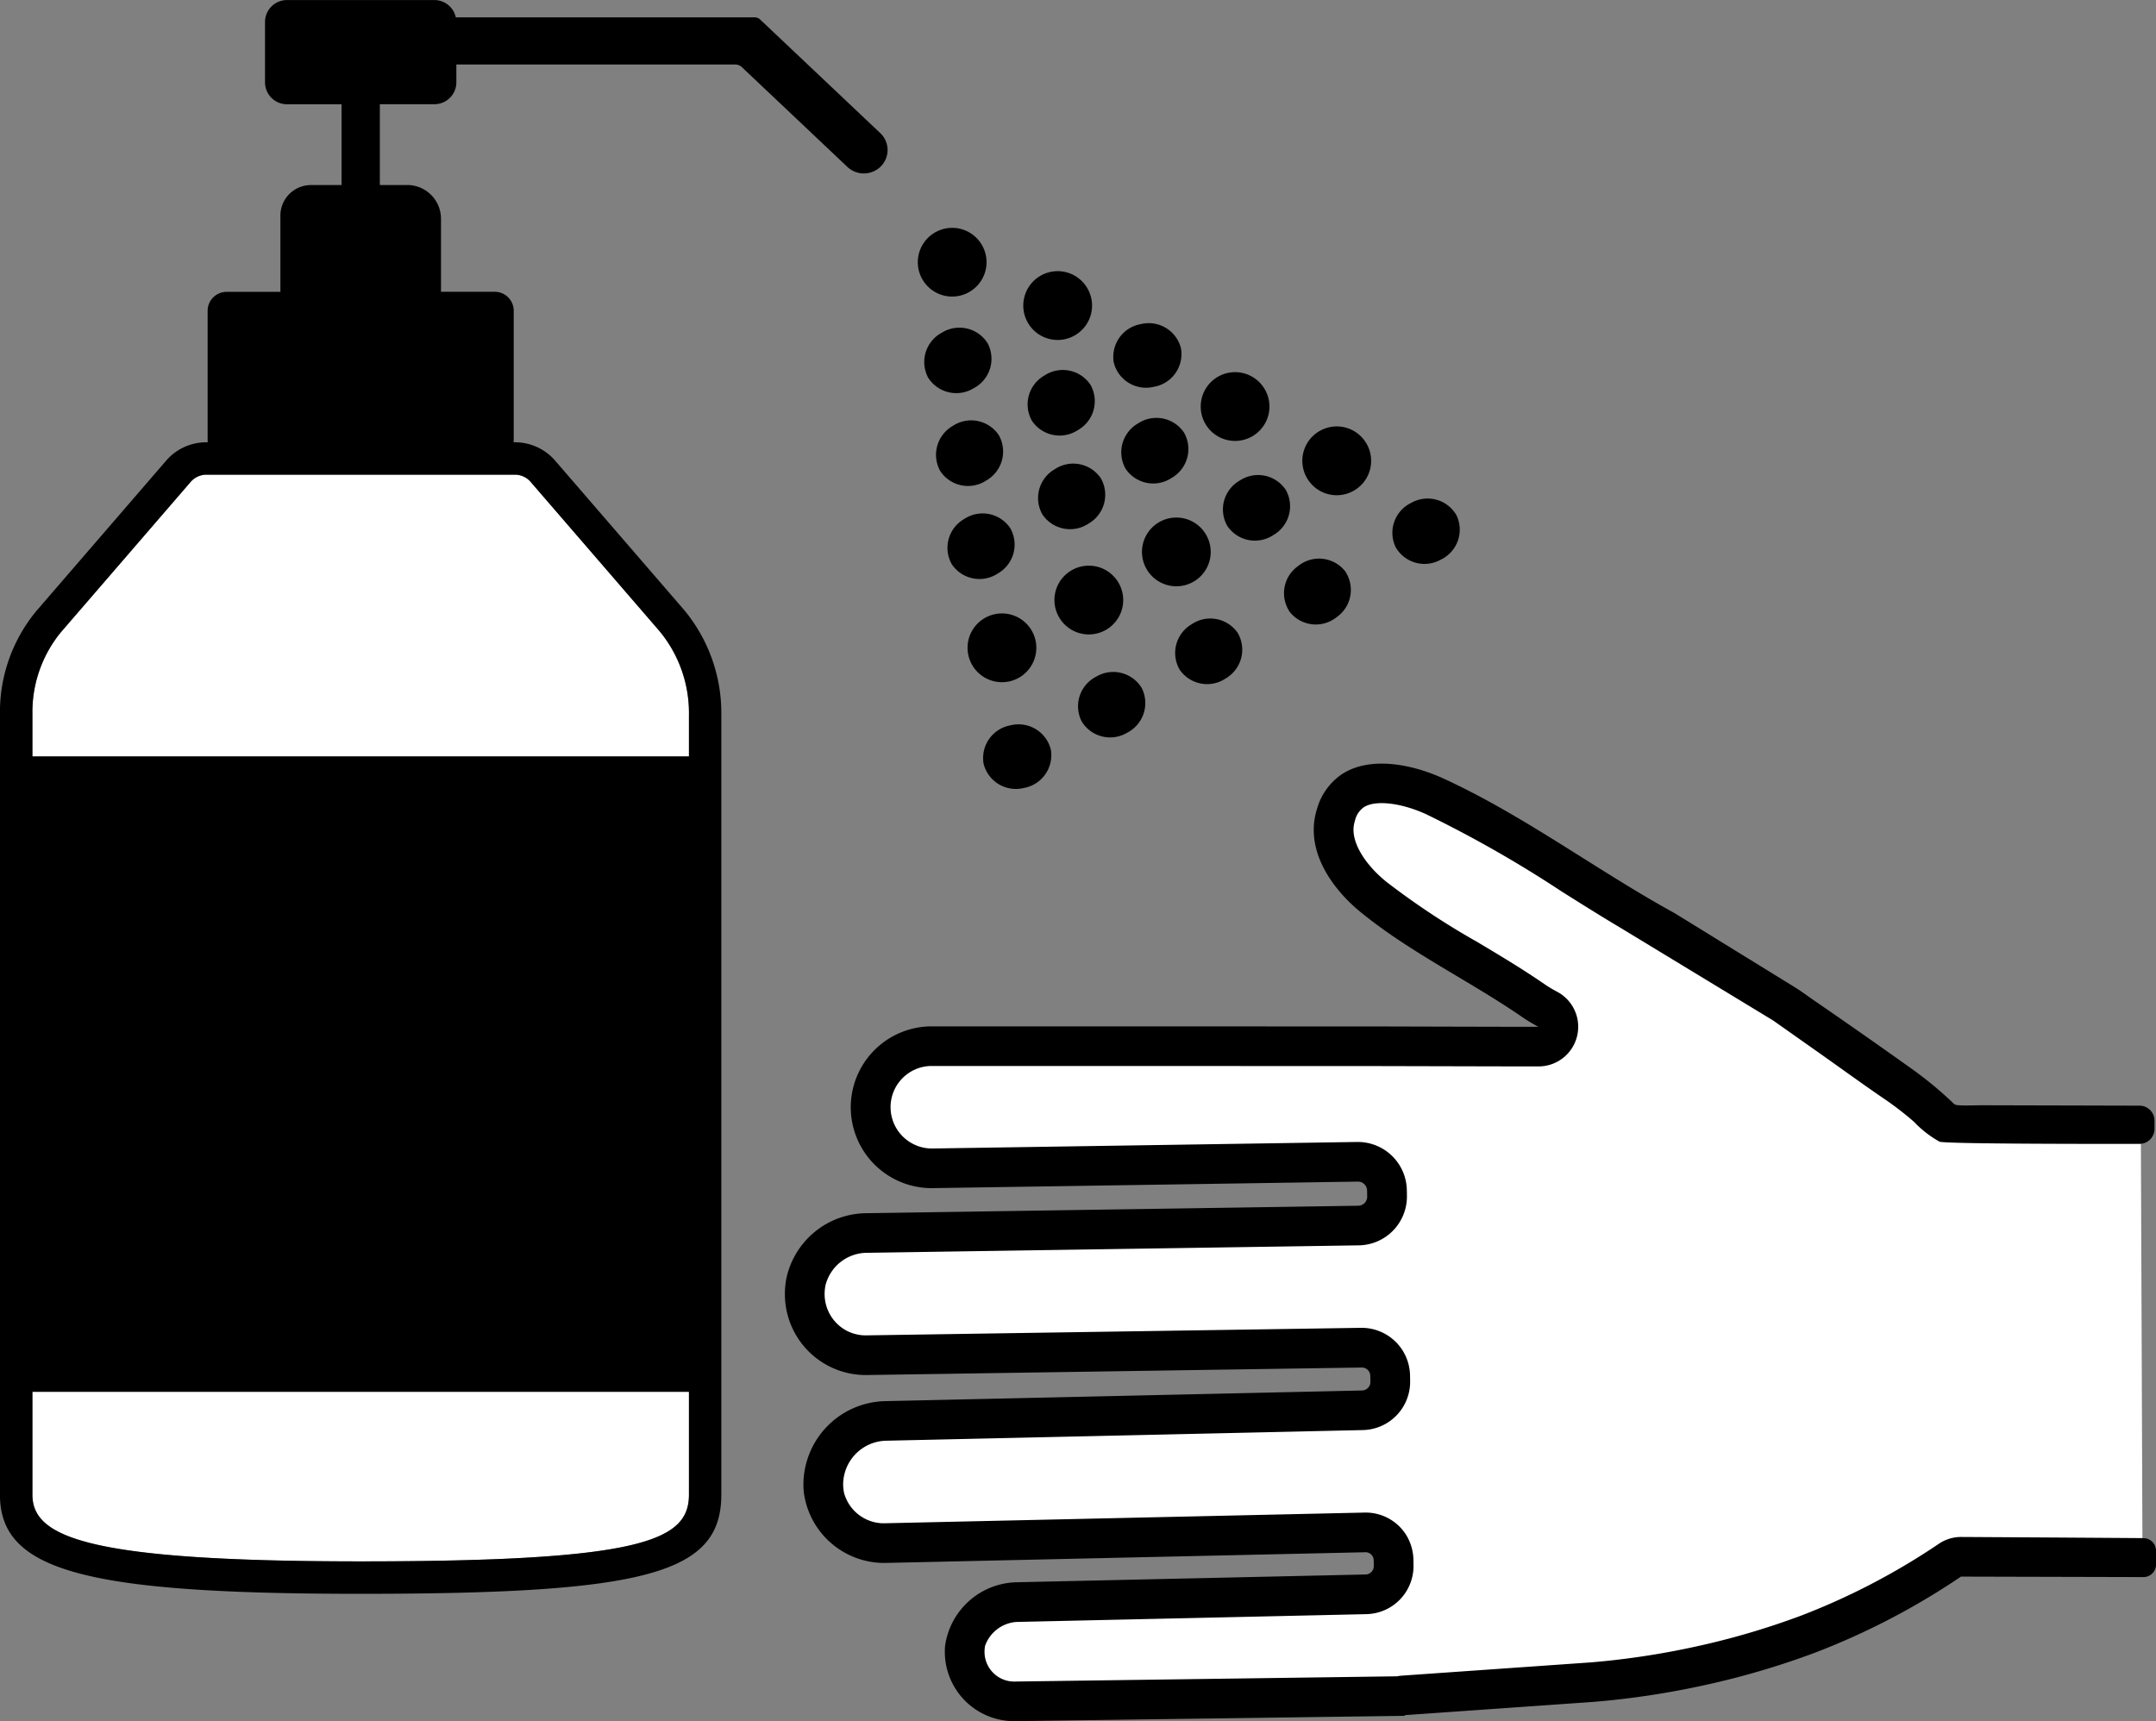 <svg id="グループ_10088" data-name="グループ 10088" xmlns="http://www.w3.org/2000/svg" width="213.6" height="170.555" viewBox="0 0 213.6 170.555">
  <rect x="0" y="0" width="213.6" height="170.555" fill="#808080" stroke="none"/>
  <g id="グループ_10085" data-name="グループ 10085" transform="translate(90.932 22.578)">
    <path id="パス_35663" data-name="パス 35663" d="M-187.316,186.6a3.4,3.4,0,0,1,4.7,1.055,3.4,3.4,0,0,1-1.055,4.7,3.4,3.4,0,0,1-2.567.446,3.4,3.4,0,0,1-2.129-1.5,3.4,3.4,0,0,1-.445-2.567A3.4,3.4,0,0,1-187.316,186.6Z" transform="translate(216.921 -171.769)"/>
    <path id="パス_35664" data-name="パス 35664" d="M-185.875,187.373a3.4,3.4,0,0,1,4.7,1.057,3.4,3.4,0,0,1-1.056,4.7,3.4,3.4,0,0,1-4.7-1.055,3.4,3.4,0,0,1,1.055-4.7Z" transform="translate(225.555 -167.166)"/>
    <path id="パス_35665" data-name="パス 35665" d="M-191.325,184.559a3.4,3.4,0,0,1,2.567-.446,3.4,3.4,0,0,1,2.129,1.5,3.4,3.4,0,0,1,.445,2.567,3.4,3.4,0,0,1-1.5,2.129,3.4,3.4,0,0,1-4.7-1.055A3.4,3.4,0,0,1-191.325,184.559Z" transform="translate(192.908 -184.03)"/>
    <path id="パス_35666" data-name="パス 35666" d="M-190.619,190.024a3.4,3.4,0,0,1,4.7,1.055,3.406,3.406,0,0,1-1.055,4.7,3.405,3.405,0,0,1-4.7-1.057,3.4,3.4,0,0,1,1.057-4.7Z" transform="translate(197.13 -151.285)"/>
    <path id="パス_35667" data-name="パス 35667" d="M-188.148,188.665a3.4,3.4,0,0,1,4.7,1.056,3.4,3.4,0,0,1,.446,2.567,3.4,3.4,0,0,1-1.5,2.129,3.4,3.4,0,0,1-2.567.445,3.4,3.4,0,0,1-2.129-1.5A3.4,3.4,0,0,1-188.148,188.665Z" transform="translate(211.935 -159.427)"/>
    <path id="パス_35668" data-name="パス 35668" d="M-189.83,185.173a3.4,3.4,0,0,1,4.7,1.056,3.4,3.4,0,0,1-1.055,4.7,3.4,3.4,0,0,1-4.7-1.056,3.4,3.4,0,0,1-.445-2.567A3.4,3.4,0,0,1-189.83,185.173Z" transform="translate(201.86 -180.35)"/>
    <path id="パス_35669" data-name="パス 35669" d="M-189.389,189.347a3.4,3.4,0,0,1,4.7,1.055,3.4,3.4,0,0,1-1.055,4.7,3.4,3.4,0,0,1-2.567.446,3.4,3.4,0,0,1-2.129-1.5A3.4,3.4,0,0,1-189.389,189.347Z" transform="translate(204.506 -155.341)"/>
    <path id="パス_35670" data-name="パス 35670" d="M-184.3,188.281a3.293,3.293,0,0,1,4.485,1.238,3.294,3.294,0,0,1-1.552,4.386,3.292,3.292,0,0,1-4.484-1.24A3.292,3.292,0,0,1-184.3,188.281Z" transform="translate(233.184 -161.03)"/>
    <path id="パス_35671" data-name="パス 35671" d="M-186.288,189.43a3.293,3.293,0,0,1,4.622.516,3.294,3.294,0,0,1-.842,4.576,3.291,3.291,0,0,1-4.622-.517A3.293,3.293,0,0,1-186.288,189.43Z" transform="translate(223.987 -155.935)"/>
    <path id="パス_35672" data-name="パス 35672" d="M-187.626,190.134a3.293,3.293,0,0,1,4.573.849,3.294,3.294,0,0,1-1.169,4.5,3.3,3.3,0,0,1-4.575-.849A3.293,3.293,0,0,1-187.626,190.134Z" transform="translate(214.742 -150.845)"/>
    <path id="パス_35673" data-name="パス 35673" d="M-188.825,190.781a3.293,3.293,0,0,1,4.513,1.126,3.3,3.3,0,0,1-1.441,4.424,3.292,3.292,0,0,1-4.513-1.126A3.293,3.293,0,0,1-188.825,190.781Z" transform="translate(206.494 -146.305)"/>
    <path id="パス_35674" data-name="パス 35674" d="M-189.249,191.151a3.294,3.294,0,0,1,3.987,2.4,3.294,3.294,0,0,1-2.672,3.809,3.293,3.293,0,0,1-3.987-2.4A3.294,3.294,0,0,1-189.249,191.151Z" transform="translate(198.437 -141.856)"/>
    <path id="パス_35675" data-name="パス 35675" d="M-187.4,185.464a3.293,3.293,0,0,1,3.987,2.4,3.292,3.292,0,0,1-2.672,3.807,3.294,3.294,0,0,1-3.987-2.4A3.292,3.292,0,0,1-187.4,185.464Z" transform="translate(209.484 -175.923)"/>
    <path id="パス_35676" data-name="パス 35676" d="M-191.055,185.929a3.3,3.3,0,0,1,4.533,1.05,3.294,3.294,0,0,1-1.366,4.448,3.3,3.3,0,0,1-4.533-1.049A3.3,3.3,0,0,1-191.055,185.929Z" transform="translate(193.437 -175.543)"/>
    <path id="パス_35677" data-name="パス 35677" d="M-186.91,188.074a3.293,3.293,0,0,1,4.561.914,3.293,3.293,0,0,1-1.232,4.485,3.293,3.293,0,0,1-4.561-.912A3.294,3.294,0,0,1-186.91,188.074Z" transform="translate(218.798 -163.029)"/>
    <path id="パス_35678" data-name="パス 35678" d="M-189.528,187.912a3.293,3.293,0,0,1,4.561.913,3.294,3.294,0,0,1-1.232,4.486,3.3,3.3,0,0,1-4.563-.914A3.293,3.293,0,0,1-189.528,187.912Z" transform="translate(203.103 -163.999)"/>
    <path id="パス_35679" data-name="パス 35679" d="M-190.812,188.618a3.293,3.293,0,0,1,4.561.913,3.294,3.294,0,0,1-1.232,4.486,3.3,3.3,0,0,1-4.563-.914A3.293,3.293,0,0,1-190.812,188.618Z" transform="translate(195.41 -159.769)"/>
    <path id="パス_35680" data-name="パス 35680" d="M-188.351,187.264a3.292,3.292,0,0,1,4.561.913,3.292,3.292,0,0,1-1.232,4.485,3.293,3.293,0,0,1-4.561-.912A3.3,3.3,0,0,1-188.351,187.264Z" transform="translate(210.165 -167.882)"/>
    <path id="パス_35681" data-name="パス 35681" d="M-190.976,187.3a3.294,3.294,0,0,1,4.561.913,3.3,3.3,0,0,1-1.232,4.487,3.293,3.293,0,0,1-4.561-.914A3.3,3.3,0,0,1-190.976,187.3Z" transform="translate(194.437 -167.672)"/>
    <path id="パス_35682" data-name="パス 35682" d="M-189.678,186.585a3.294,3.294,0,0,1,4.563.913,3.292,3.292,0,0,1-1.232,4.485,3.3,3.3,0,0,1-4.563-.912A3.294,3.294,0,0,1-189.678,186.585Z" transform="translate(202.216 -171.95)"/>
  </g>
  <g id="グループ_10086" data-name="グループ 10086">
    <path id="パス_35683" data-name="パス 35683" d="M-140.412,211.293v77.322c-.009,4.566-4.706,6.6-32.523,6.6-27.189,0-32.514-2.42-32.522-6.6V211.2a12.472,12.472,0,0,1,2.84-8.08l12.774-14.8a2.1,2.1,0,0,1,1.568-.792H-157.6a2.085,2.085,0,0,1,1.567.792l12.719,14.732A12.721,12.721,0,0,1-140.412,211.293Z" transform="translate(208.668 -140.491)" fill="#fff"/>
    <rect id="長方形_18401" data-name="長方形 18401" width="68.257" height="62.976" transform="translate(1.605 74.948)"/>
    <path id="パス_35684" data-name="パス 35684" d="M-138.126,203.7l-12.721-14.731a5.251,5.251,0,0,0-4-1.9h-30.677a5.251,5.251,0,0,0-4,1.9l-12.776,14.8a15.724,15.724,0,0,0-3.621,10.179v77.422c.015,7.515,8.364,9.807,35.733,9.807,28.372,0,35.718-2.017,35.735-9.81V214.044A15.983,15.983,0,0,0-138.126,203.7Zm.466,10.339v77.322c-.009,4.566-4.706,6.6-32.523,6.6-27.189,0-32.514-2.42-32.522-6.6V213.95a12.472,12.472,0,0,1,2.84-8.08l12.774-14.8a2.1,2.1,0,0,1,1.568-.793h30.677a2.085,2.085,0,0,1,1.567.792l12.72,14.732a12.722,12.722,0,0,1,2.9,8.24Z" transform="translate(205.916 -143.242)"/>
    <path id="パス_35685" data-name="パス 35685" d="M-136.329,193.994l-11.919-11.272a.748.748,0,0,0-.514-.2h-29.623a2.171,2.171,0,0,0-2.123-1.716h-14.606a2.174,2.174,0,0,0-2.174,2.174v5.98a2.173,2.173,0,0,0,2.174,2.172h5.407v8.006h-3.033a3.025,3.025,0,0,0-3.024,3.024v7.558h-5.329a1.881,1.881,0,0,0-1.881,1.881v12.758a1.882,1.882,0,0,0,1.881,1.882h26.563a1.883,1.883,0,0,0,1.882-1.882V211.594a1.882,1.882,0,0,0-1.882-1.881h-5.323V202.48a3.348,3.348,0,0,0-3.347-3.347h-2.712v-8.007h5.407a2.173,2.173,0,0,0,2.174-2.173v-1.762h27.62a.976.976,0,0,1,.67.266l10.446,9.879a2.374,2.374,0,0,0,1.7.65,2.375,2.375,0,0,0,1.66-.743A2.3,2.3,0,0,0-136.329,193.994Z" transform="translate(223.544 -180.8)"/>
  </g>
  <g id="グループ_10087" data-name="グループ 10087" transform="translate(77.761 75.67)">
    <path id="パス_35686" data-name="パス 35686" d="M-139.7,192.67a5.929,5.929,0,0,0-2.346,3.272,6.762,6.762,0,0,0-.314,2.106c.054,3.785,3.235,6.769,4.6,7.877a79.248,79.248,0,0,0,9.423,6.256c2.129,1.269,4.33,2.583,6.44,4.034a16.132,16.132,0,0,0,1.65,1l.093.049-.12.485h-.1c-.946.006-6.956-.011-11.624-.024,0,0-5.569-.015-5.639-.014l-42.987-.007-.2.006a7.711,7.711,0,0,0-7.4,7.861A7.672,7.672,0,0,0-185.863,231a7.676,7.676,0,0,0,5.509,2.168l42.081-.646a1.187,1.187,0,0,1,1.2,1.164l.01.588a1.182,1.182,0,0,1-.333.845,1.182,1.182,0,0,1-.834.359l-48.91.746a7.892,7.892,0,0,0-7.465,6.171,8.165,8.165,0,0,0-.148,1.665,7.676,7.676,0,0,0,2.342,5.44,7.676,7.676,0,0,0,5.508,2.184l49.01-.744a1.119,1.119,0,0,1,1.133,1.1l.01.6a1.127,1.127,0,0,1-1.094,1.142l-47.475,1.061a7.994,7.994,0,0,0-7.6,8.039,7.969,7.969,0,0,0,.168,1.517,7.677,7.677,0,0,0,7.832,5.9l47.388-1.058a1.086,1.086,0,0,1,.777.3,1.081,1.081,0,0,1,.334.764l.01.58a1.113,1.113,0,0,1-1.083,1.123l-34.827.777a7.146,7.146,0,0,0-6.482,5.374,7.014,7.014,0,0,0-.109,1.313,6.558,6.558,0,0,0,2.018,4.657,6.55,6.55,0,0,0,4.73,1.848l38.261-.525v-.051l18.934-1.329a82.387,82.387,0,0,0,10.946-1.646,79.658,79.658,0,0,0,10.936-3.21,74.469,74.469,0,0,0,14.574-7.565l17.982.046-.178-46.135c-18.589-.048-18.607-.059-18.93-.318l-15.9-11.7-14.758-8.961c-1.921-1.142-3.836-2.346-5.848-3.612a121,121,0,0,0-13.87-7.9,14.292,14.292,0,0,0-6.313-1.411A6.572,6.572,0,0,0-139.7,192.67Z" transform="translate(195.037 -191.384)" fill="#fff"/>
    <path id="パス_35687" data-name="パス 35687" d="M-139.613,192.675a6.173,6.173,0,0,0-2.459,3.426,6.92,6.92,0,0,0-.327,2.195c.045,3.187,2.271,6.119,4.7,8.091,4.93,4,10.67,6.723,15.88,10.3a16.656,16.656,0,0,0,1.679,1.017c-1.58.009-17.263-.042-17.263-.037l-42.99-.006a8.022,8.022,0,0,0-7.874,8.155,8.015,8.015,0,0,0,8.155,7.873l42.081-.646a.9.9,0,0,1,.916.887l.011.588a.9.9,0,0,1-.891.916l-48.66.74a8.168,8.168,0,0,0-8,6.5,8.387,8.387,0,0,0-.138,1.632,8.013,8.013,0,0,0,2.429,5.639,8.014,8.014,0,0,0,5.707,2.265l49.008-.744a.839.839,0,0,1,.852.825l.01.595a.842.842,0,0,1-.822.856l-47.313,1.057a8.285,8.285,0,0,0-8.036,8.329q0,.379.046.761a8.043,8.043,0,0,0,8.285,6.937l47.343-1.056a.806.806,0,0,1,.576.224.806.806,0,0,1,.248.566l.01.577a.827.827,0,0,1-.809.837l-34.666.773a7.32,7.32,0,0,0-7,6.312c-.018.224-.026.447-.022.667a6.88,6.88,0,0,0,2.1,4.856,6.879,6.879,0,0,0,4.929,1.926l38.539-.528v-.067L-114.7,284.6a82.818,82.818,0,0,0,10.985-1.652,79.424,79.424,0,0,0,10.97-3.222,71.235,71.235,0,0,0,14.468-7.541l.009,0,18.07.046a1.246,1.246,0,0,0,.884-.368,1.245,1.245,0,0,0,.361-.887l0-1.35a1.252,1.252,0,0,0-1.242-1.254c-6.45-.049-18.062-.115-18.062-.115a3.917,3.917,0,0,0-2.208.673,67.593,67.593,0,0,1-13.677,7.131,76.052,76.052,0,0,1-10.414,3.056,79.286,79.286,0,0,1-10.416,1.57l-17.73,1.244-.945.067a3.843,3.843,0,0,0-.495.067l-37.859.519a2.928,2.928,0,0,1-2.114-.825,2.933,2.933,0,0,1-.9-2.085,3.35,3.35,0,0,1,.052-.626,3.569,3.569,0,0,1,3.093-2.37l34.708-.774a4.77,4.77,0,0,0,4.647-4.836l-.007-.428a4.889,4.889,0,0,0-.73-2.6,4.738,4.738,0,0,0-4.11-2.2l-47.386,1.055a4.091,4.091,0,0,1-4.183-3,4.34,4.34,0,0,1-.091-.825,4.355,4.355,0,0,1,4.2-4.349l47.313-1.057a4.787,4.787,0,0,0,4.66-4.856l-.01-.564a4.8,4.8,0,0,0-4.868-4.711l-48.88.745a4.139,4.139,0,0,1-1.951-.4,4.114,4.114,0,0,1-2.3-3.631,4.515,4.515,0,0,1,.084-.923,4.262,4.262,0,0,1,4.168-3.226l48.682-.739a4.842,4.842,0,0,0,4.757-4.917l-.009-.554a4.86,4.86,0,0,0-4.934-4.772l-42.061.646a4.1,4.1,0,0,1-4.153-4.033,4.082,4.082,0,0,1,3.945-4.143l42.991.006h.052l5.41.013c4.7.012,10.861.028,11.821.024a3.925,3.925,0,0,0,3.793-2.995,3.924,3.924,0,0,0,.114-.99,3.93,3.93,0,0,0-2.093-3.417,12.91,12.91,0,0,1-1.289-.779c-2.189-1.505-4.449-2.855-6.636-4.16a75.638,75.638,0,0,1-8.994-5.957c-1.984-1.609-3.229-3.561-3.25-5.1a2.918,2.918,0,0,1,.142-.945,2.225,2.225,0,0,1,.873-1.336c1.127-.74,3.668-.459,6.176.686a118.217,118.217,0,0,1,13.434,7.66c1.938,1.218,3.941,2.479,5.905,3.646l15.045,9.136h0l4.479,3.159c2.241,1.58,4.457,3.2,6.723,4.741a31.439,31.439,0,0,1,2.73,2.121,10.808,10.808,0,0,0,2.546,1.985c.495.211,12.834.229,19.82.221a1.486,1.486,0,0,0,1.053-.441,1.486,1.486,0,0,0,.43-1.058l0-.806a1.485,1.485,0,0,0-1.48-1.482l-6.842-.018-8.816-.022c-.77,0-1.562.051-2.331-.006a.727.727,0,0,1-.554-.284q-.63-.6-1.289-1.168-1.315-1.137-2.734-2.148-4.785-3.415-9.626-6.742c-.665-.456-1.318-.948-2-1.371q-5.932-3.655-11.86-7.312c-7.613-4.167-15-9.737-23-13.386C-132.805,191.631-136.883,190.885-139.613,192.675Z" transform="translate(194.794 -191.625)"/>
  </g>
</svg>

